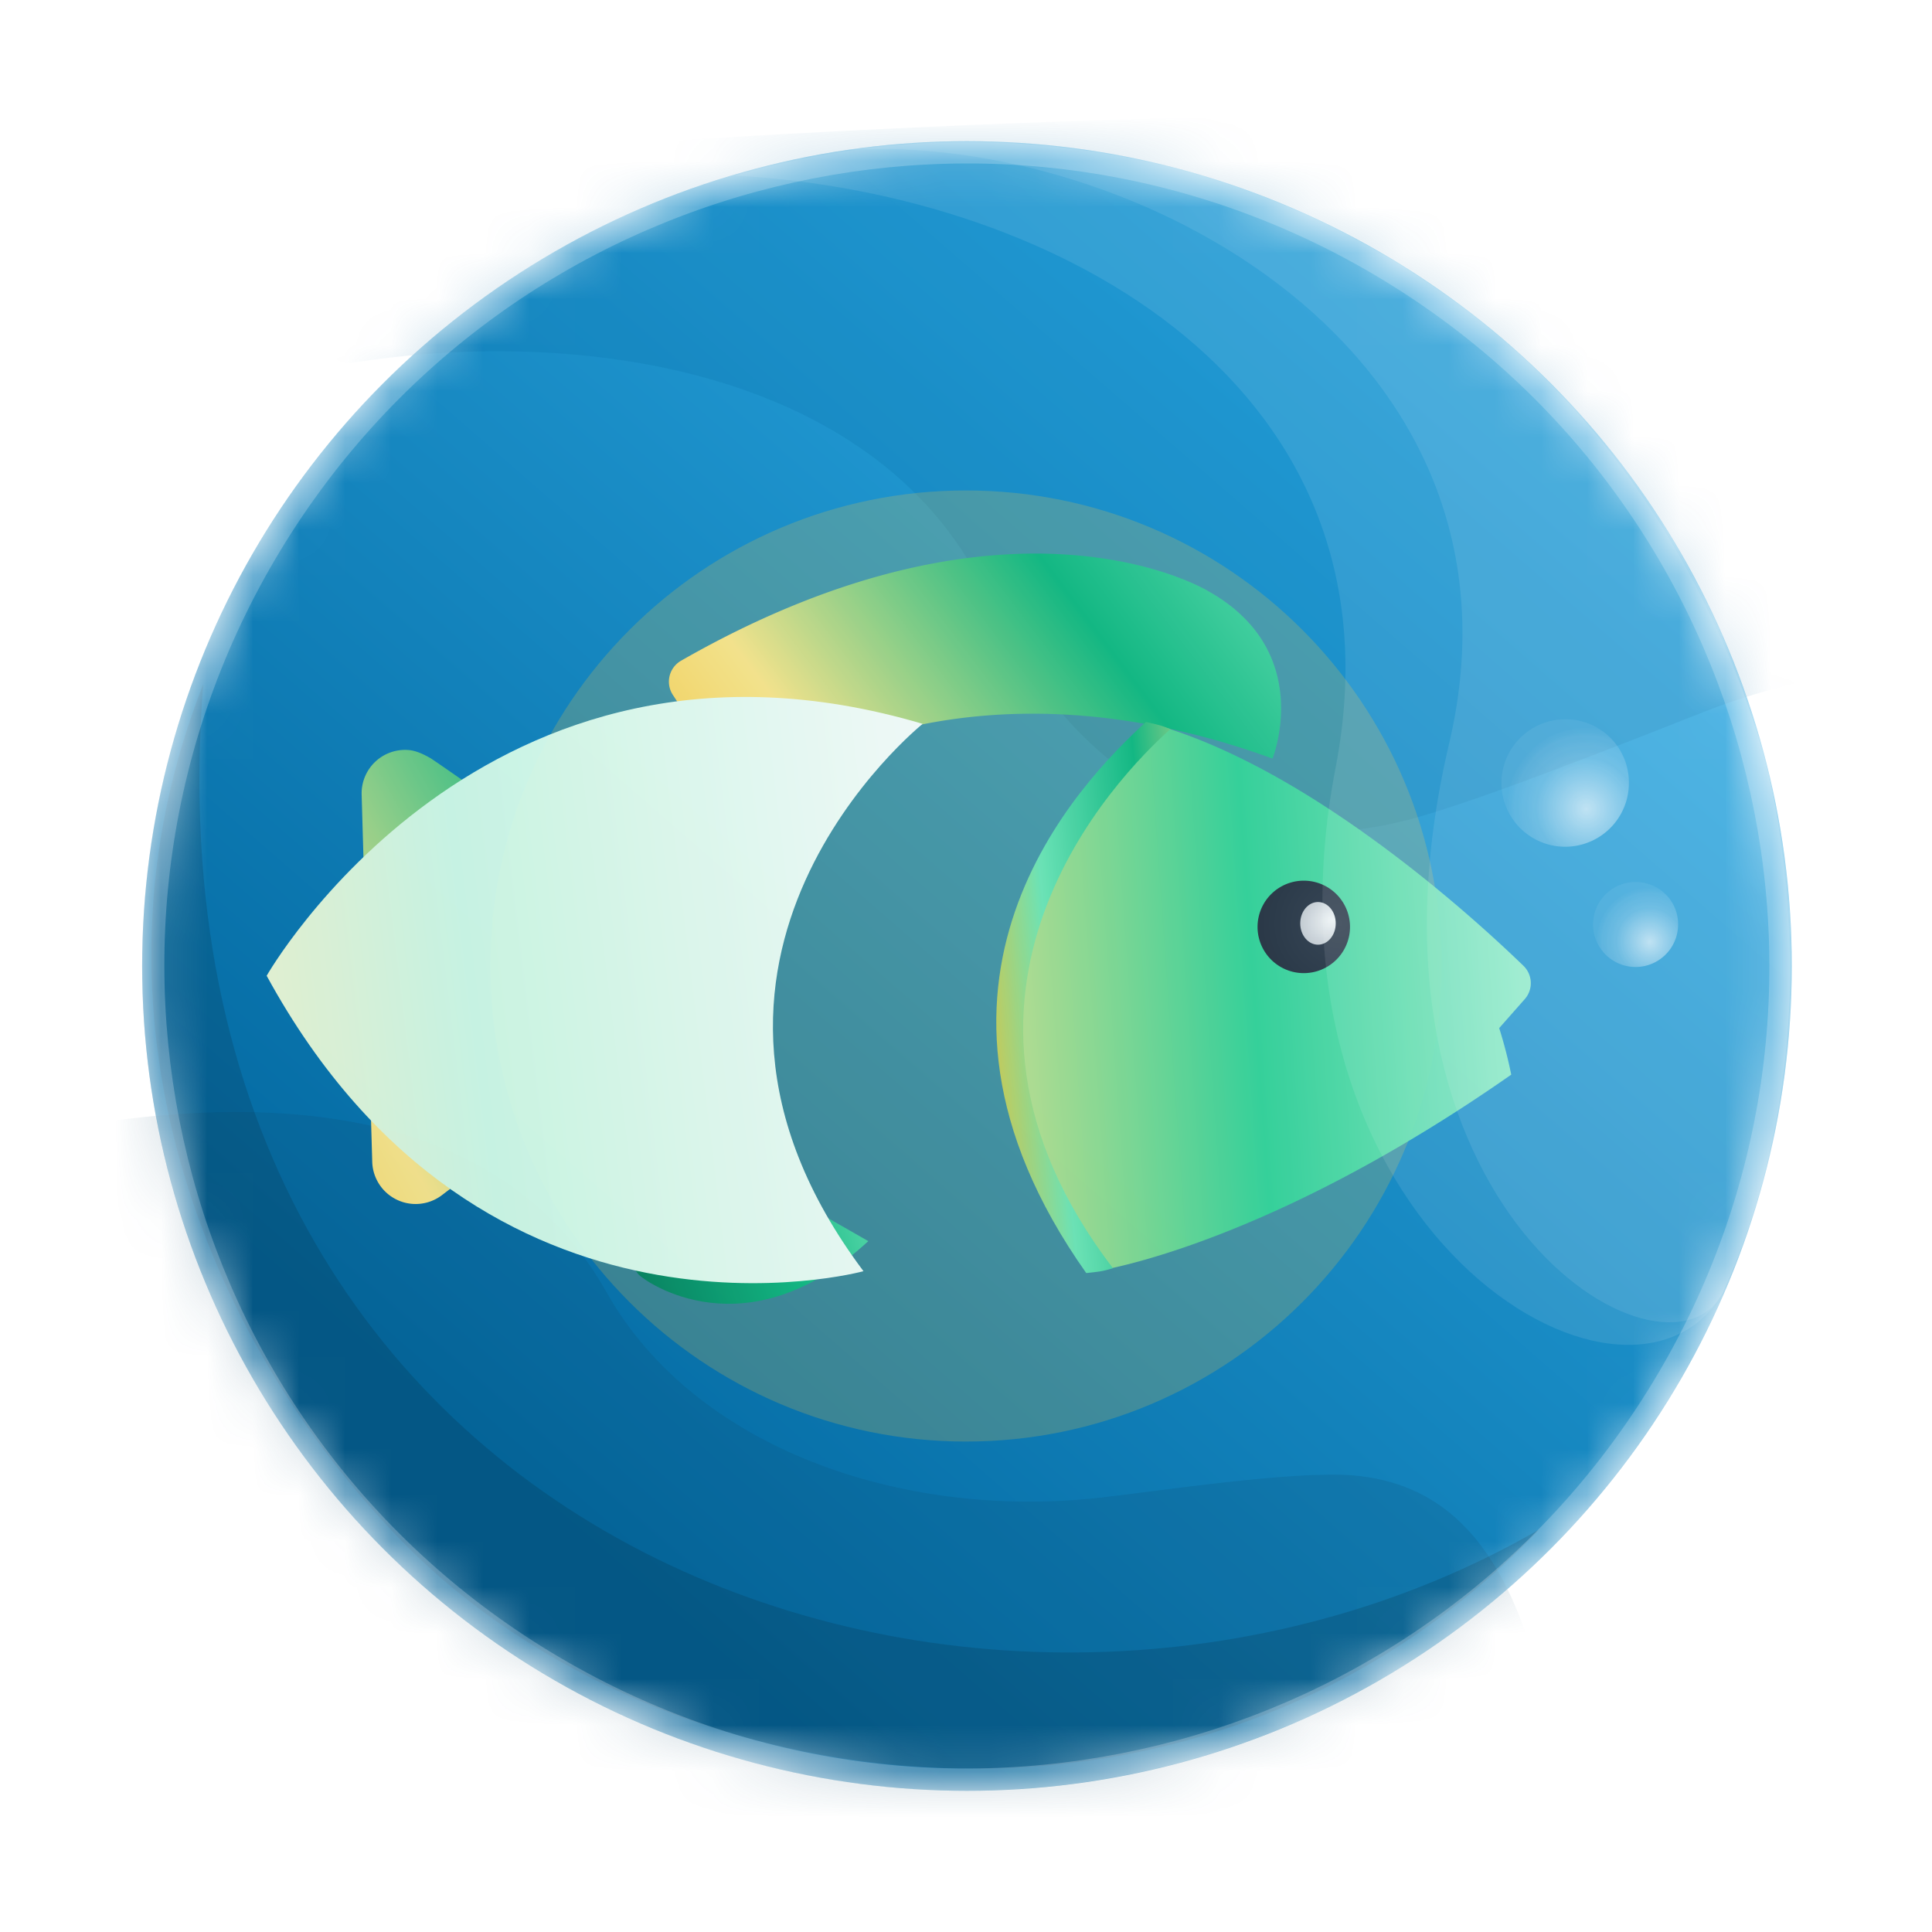 <svg width="42" height="42" fill="none" xmlns="http://www.w3.org/2000/svg"><mask id="a" style="mask-type:alpha" maskUnits="userSpaceOnUse" x="3" y="3" width="36" height="36"><path d="M38.93 21c0 9.903-8.028 17.93-17.93 17.93-9.904 0-17.932-8.027-17.932-17.93S11.096 3.07 21 3.07 38.93 11.096 38.93 21z" fill="#D9D9D9"/></mask><g mask="url(#a)"><circle cx="21.021" cy="21" fill="url(#b)" r="17.931"/><g opacity=".7"><path opacity=".25" d="M13.182 28.086c1.918 3.408 6.438 4.947 10.71 4.475 1.133-.125 4.246-.6 5.527-.487 1.787.156 3.142 1.245 3.943 4.048.8 2.803 2.134 4.07 3.568 5.346.752.668 3.989 2.703 5.225 2.726.02-.243.47.04 0 0L-3.601 40.19l1.29-14.752c4.299-1.33 12.385-2.877 15.493 2.648z" fill="#0C4A6E"/><path opacity=".25" d="M56.07 25.52c-.462-1.062-1.838-4.917-4.944-7.664-3.648-3.225-9.056-4.341-14.042-2.396-1.322.516-4.94 1.969-6.49 2.367-3.032.777-6.833.022-9.119-4.858-2.286-4.88-8.73-5.887-13.804-5.084-1.237.195-.575-3.157-.175-4.292 0 0 23.92-2.24 38.2-.333 3.722.497 4.884 7.797 12.008 7.192 7.123-.605 10.944 14 10.944 14-1.805.153-11.194.824-12.578 1.068z" fill="#0369A1"/></g><g opacity=".2" filter="url(#c)"><path d="M31.337 21c0 5.71-4.629 10.338-10.338 10.338-5.71 0-10.339-4.628-10.339-10.338 0-5.71 4.629-10.338 10.339-10.338 5.71 0 10.338 4.628 10.338 10.338z" fill="#FFC939"/></g><g opacity=".94"><path opacity=".2" d="M33.458 33.25c-7.32 7.692-19.068 6.046-24.72.255-4.308-4.412-7.132-11.499-4.32-18.63-1.48 18.991 17.282 25.173 29.04 18.376z" fill="#06273A"/><g opacity=".25" filter="url(#d)"><path fill-rule="evenodd" clip-rule="evenodd" d="M11.987 35.923c8.242 4.988 18.967 2.35 23.955-5.891 4.988-8.242 2.35-18.967-5.891-23.955-8.242-4.989-18.967-2.351-23.955 5.89-4.989 8.243-2.351 18.968 5.89 23.956zm-.251.414c8.47 5.127 19.494 2.416 24.62-6.054 5.127-8.471 2.416-19.494-6.055-24.621-8.47-5.127-19.493-2.416-24.62 6.055-5.127 8.47-2.416 19.494 6.055 24.62z" fill="#F0F9FF"/></g><path d="M9.373 16.49c-.144-.082-.313-.17-.49-.185a.945.945 0 00-1.021.973l.23 7.975a.944.944 0 001.517.727l5.355-4.081a.948.948 0 00.26-1.197 1.415 1.415 0 00-.292-.33c-.031-.02-5.416-3.799-5.56-3.881z" fill="url(#e)"/><path d="M27.663 16.49s.937-2.323-1.387-3.634c0 0-4.248-2.623-11.466 1.505a.525.525 0 00-.173.76l1.487 2.288s4.277-3.56 11.54-.918z" fill="url(#f)"/><path d="M15.205 24.883s-2.684 1.146-1.317 2.83c.126.134 2.337 1.726 4.988-.732l-3.671-2.098z" fill="url(#g)"/><g filter="url(#h)"><g filter="url(#i)"><path d="M11.797 21.212s4.723-8.296 14.261-5.476c0 0-6.371 5.11-1.287 11.898 0 .006-8.253 2.232-12.974-6.422z" fill="url(#j)"/></g><path d="M26.058 15.736S19.41 20.82 24.771 27.64c.194-.016 3.82-.6 9.082-4.278a9.674 9.674 0 00-.262-1.012l.558-.632a.525.525 0 00-.029-.721c-1.12-1.084-4.668-4.315-8.062-5.261z" fill="url(#k)"/><path d="M26.444 15.85c-1.15 1.02-5.785 5.776-1.25 11.72-.25.077-.328.077-.58.105-4.452-6.296-.105-10.692 1.297-11.981.191.05.269.05.533.156z" fill="url(#l)"/></g><path d="M28.343 21.155a1.005 1.005 0 100-2.01 1.005 1.005 0 000 2.01z" fill="url(#m)"/><ellipse cx="28.652" cy="20.073" rx=".386" ry=".464" fill="url(#n)"/><g filter="url(#o)"><path d="M35.41 16.974a1.385 1.385 0 11-1.42-1.336 1.372 1.372 0 011.42 1.336z" fill="url(#p)" fill-opacity=".7"/></g><g filter="url(#q)"><path d="M36.48 20.067a.924.924 0 11-.592-.832.913.913 0 01.592.832z" fill="url(#r)" fill-opacity=".7"/></g><path opacity=".1" d="M38.016 15.396c1.68 4.857.747 9.9-.56 12.701-2.055 3.55-10.343-1.455-8.42-11.416 1.586-8.224-5.958-12.47-13.061-12.865 9.713-2.802 19.239 2.802 22.04 11.58z" fill="#fff"/><path opacity=".1" d="M38.391 16.517c1.308 5.977-.188 9.9-.935 11.58-1.247 2.388-8.325-1.868-5.954-11.929C33.516 7.62 24.6 2.883 18.404 3.256c8.592-1.12 16.997 3.362 19.987 13.261z" fill="#fff"/></g></g><defs><linearGradient id="b" x1="6.933" y1="35.994" x2="38.93" y2="-.795" gradientUnits="userSpaceOnUse"><stop offset=".114" stop-color="#0369A1"/><stop offset="1" stop-color="#38BDF8"/></linearGradient><linearGradient id="e" x1="-.563" y1="25.56" x2="26.951" y2="10.489" gradientUnits="userSpaceOnUse"><stop offset=".045" stop-color="#FBBF24"/><stop offset=".27" stop-color="#FDE68A"/><stop offset=".491" stop-color="#10B981"/><stop offset=".733" stop-color="#6EE7B7"/></linearGradient><linearGradient id="f" x1="16.286" y1="23.937" x2="32.053" y2="12.035" gradientUnits="userSpaceOnUse"><stop stop-color="#FBBF24"/><stop offset=".289" stop-color="#FDE68A"/><stop offset=".616" stop-color="#10B981"/><stop offset=".891" stop-color="#6EE7B7"/></linearGradient><linearGradient id="g" x1="13.83" y1="30.705" x2="21.649" y2="28.047" gradientUnits="userSpaceOnUse"><stop offset=".036" stop-color="#047857"/><stop offset=".527" stop-color="#10B981"/><stop offset=".833" stop-color="#6EE7B7"/></linearGradient><linearGradient id="j" x1="27.957" y1="19.454" x2="1.756" y2="22.623" gradientUnits="userSpaceOnUse"><stop stop-color="#fff"/><stop offset=".45" stop-color="#D1FAE5"/><stop offset=".718" stop-color="#FEF3C7"/></linearGradient><linearGradient id="k" x1="11.881" y1="23.009" x2="37.695" y2="21.155" gradientUnits="userSpaceOnUse"><stop stop-color="#FBBF24"/><stop offset=".33" stop-color="#FDE68A"/><stop offset=".635" stop-color="#34D399"/><stop offset=".906" stop-color="#A7F3D0"/></linearGradient><linearGradient id="l" x1="23.343" y1="42.1" x2="30.192" y2="41.449" gradientUnits="userSpaceOnUse"><stop offset=".055" stop-color="#FBBF24"/><stop offset=".356" stop-color="#6EE7B7"/><stop offset=".686" stop-color="#10B981"/><stop offset="1" stop-color="#FDE68A"/></linearGradient><filter id="c" x="7.66" y="7.662" width="26.678" height="26.677" filterUnits="userSpaceOnUse" color-interpolation-filters="sRGB"><feFlood flood-opacity="0" result="BackgroundImageFix"/><feBlend in="SourceGraphic" in2="BackgroundImageFix" result="shape"/><feGaussianBlur stdDeviation="1.5" result="effect1_foregroundBlur_1510_60260"/></filter><filter id="d" x="2.888" y="2.869" width="36.261" height="36.261" filterUnits="userSpaceOnUse" color-interpolation-filters="sRGB"><feFlood flood-opacity="0" result="BackgroundImageFix"/><feBlend in="SourceGraphic" in2="BackgroundImageFix" result="shape"/><feGaussianBlur stdDeviation=".1" result="effect1_foregroundBlur_1510_60260"/></filter><filter id="h" x="8.797" y="12.151" width="27.482" height="18.744" filterUnits="userSpaceOnUse" color-interpolation-filters="sRGB"><feFlood flood-opacity="0" result="BackgroundImageFix"/><feColorMatrix in="SourceAlpha" values="0 0 0 0 0 0 0 0 0 0 0 0 0 0 0 0 0 0 127 0" result="hardAlpha"/><feOffset dx="-1" dy="-1"/><feGaussianBlur stdDeviation="1"/><feComposite in2="hardAlpha" operator="out"/><feColorMatrix values="0 0 0 0 0 0 0 0 0 0 0 0 0 0 0 0 0 0 0.25 0"/><feBlend in2="BackgroundImageFix" result="effect1_dropShadow_1510_60260"/><feColorMatrix in="SourceAlpha" values="0 0 0 0 0 0 0 0 0 0 0 0 0 0 0 0 0 0 127 0" result="hardAlpha"/><feOffset dy="1"/><feGaussianBlur stdDeviation="1"/><feComposite in2="hardAlpha" operator="out"/><feColorMatrix values="0 0 0 0 0 0 0 0 0 0 0 0 0 0 0 0 0 0 0.25 0"/><feBlend in2="effect1_dropShadow_1510_60260" result="effect2_dropShadow_1510_60260"/><feBlend in="SourceGraphic" in2="effect2_dropShadow_1510_60260" result="shape"/></filter><filter id="i" x="6.797" y="15.151" width="19.262" height="12.744" filterUnits="userSpaceOnUse" color-interpolation-filters="sRGB"><feFlood flood-opacity="0" result="BackgroundImageFix"/><feBlend in="SourceGraphic" in2="BackgroundImageFix" result="shape"/><feColorMatrix in="SourceAlpha" values="0 0 0 0 0 0 0 0 0 0 0 0 0 0 0 0 0 0 127 0" result="hardAlpha"/><feOffset dx="-5"/><feGaussianBlur stdDeviation="3"/><feComposite in2="hardAlpha" operator="arithmetic" k2="-1" k3="1"/><feColorMatrix values="0 0 0 0 0 0 0 0 0 0 0 0 0 0 0 0 0 0 0.1 0"/><feBlend in2="shape" result="effect1_innerShadow_1510_60260"/></filter><filter id="o" x="32.443" y="15.438" width="3.17" height="3.17" filterUnits="userSpaceOnUse" color-interpolation-filters="sRGB"><feFlood flood-opacity="0" result="BackgroundImageFix"/><feBlend in="SourceGraphic" in2="BackgroundImageFix" result="shape"/><feGaussianBlur stdDeviation=".1" result="effect1_foregroundBlur_1510_60260"/></filter><filter id="q" x="34.435" y="18.977" width="2.246" height="2.246" filterUnits="userSpaceOnUse" color-interpolation-filters="sRGB"><feFlood flood-opacity="0" result="BackgroundImageFix"/><feBlend in="SourceGraphic" in2="BackgroundImageFix" result="shape"/><feGaussianBlur stdDeviation=".1" result="effect1_foregroundBlur_1510_60260"/></filter><radialGradient id="m" cx="0" cy="0" r="1" gradientUnits="userSpaceOnUse" gradientTransform="matrix(-2.937 0 0 -2.93 29.116 20.073)"><stop stop-color="#374151"/><stop offset="1" stop-color="#1F2937"/></radialGradient><radialGradient id="n" cx="0" cy="0" r="1" gradientUnits="userSpaceOnUse" gradientTransform="rotate(157.62 12.503 12.862) scale(1.421 1.181)"><stop stop-color="#F9FAFB"/><stop offset="1" stop-color="#9CA3AF"/></radialGradient><radialGradient id="p" cx="0" cy="0" r="1" gradientUnits="userSpaceOnUse" gradientTransform="matrix(1.641 -.576 .59 1.679 34.487 17.586)"><stop stop-color="#fff"/><stop offset=".28" stop-color="#fff" stop-opacity=".69"/><stop offset=".63" stop-color="#fff" stop-opacity=".32"/><stop offset=".88" stop-color="#fff" stop-opacity=".2"/><stop offset="1" stop-color="#fff" stop-opacity=".1"/></radialGradient><radialGradient id="r" cx="0" cy="0" r="1" gradientUnits="userSpaceOnUse" gradientTransform="matrix(1.094 -.384 .393 1.119 35.865 20.475)"><stop stop-color="#fff"/><stop offset=".28" stop-color="#fff" stop-opacity=".69"/><stop offset=".63" stop-color="#fff" stop-opacity=".32"/><stop offset=".88" stop-color="#fff" stop-opacity=".2"/><stop offset="1" stop-color="#fff" stop-opacity=".1"/></radialGradient></defs></svg>